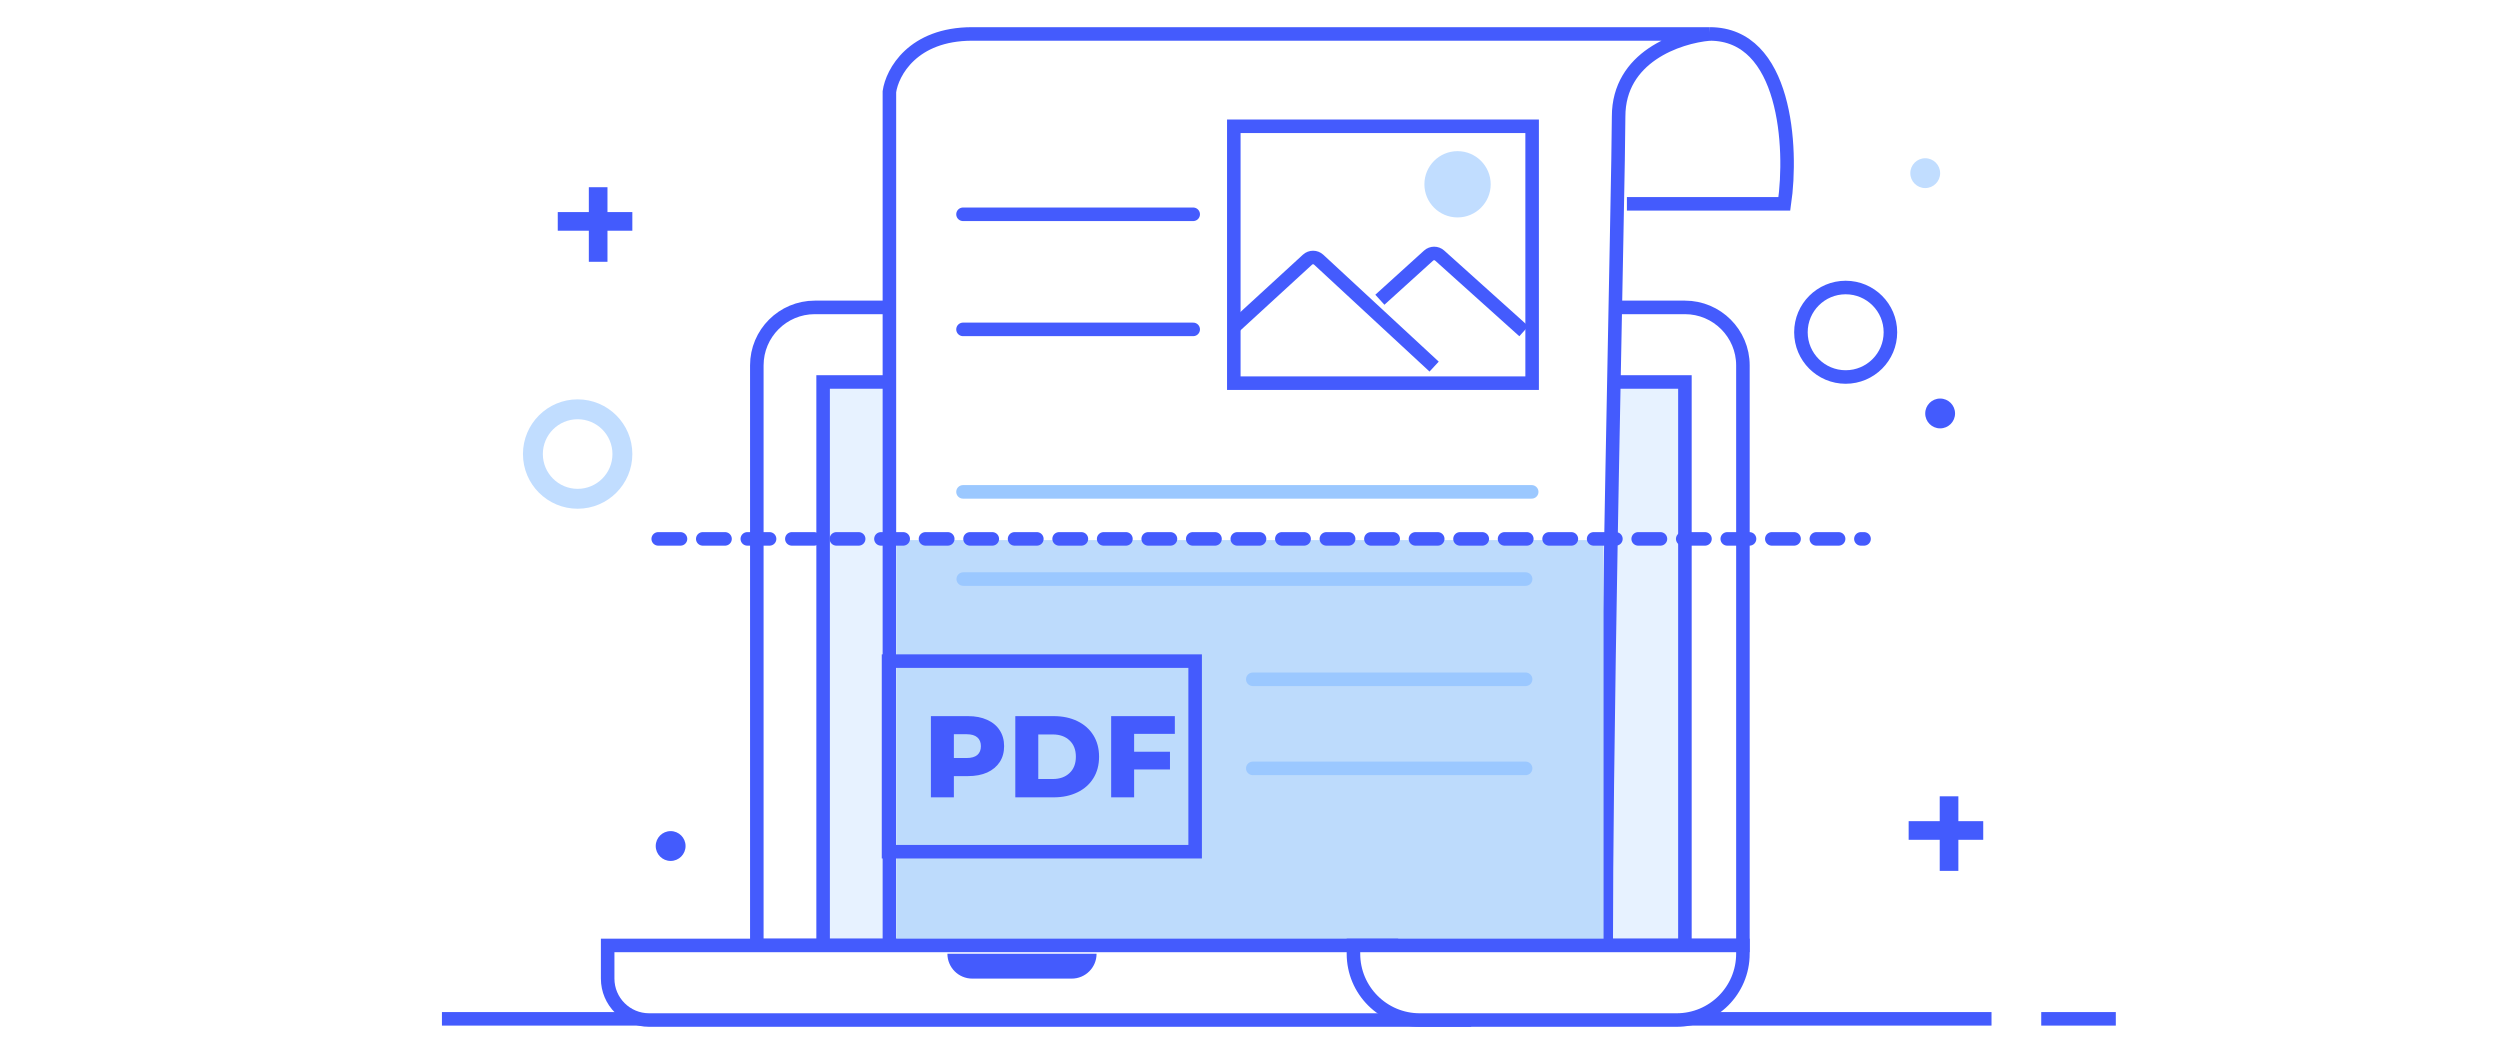 <svg width="449" height="187" viewBox="0 0 449 187" fill="none" xmlns="http://www.w3.org/2000/svg">
<rect width="449" height="187" fill="white"/>
<line x1="79.371" y1="182.983" x2="158.249" y2="182.983" stroke="#445BFD" stroke-width="2.432"/>
<line x1="366.606" y1="182.983" x2="380" y2="182.983" stroke="#445BFD" stroke-width="2.432"/>
<line x1="173.131" y1="182.983" x2="357.676" y2="182.983" stroke="#445BFD" stroke-width="2.432"/>
<path d="M302.61 55.209H300.9H146.343C140.589 55.209 135.925 59.873 135.925 65.626V169.805H299.034H313.028V65.626C313.028 59.873 308.364 55.209 302.61 55.209Z" fill="white" stroke="#445BFD" stroke-width="2.432"/>
<path d="M302.61 68.603H292.6H147.831V169.805H291.06H302.61V68.603Z" fill="#E7F2FF" stroke="#445BFD" stroke-width="2.432"/>
<path d="M292.193 36.605H320.47C321.958 26.435 320.767 6.096 307.075 6.096" stroke="#445BFD" stroke-width="2.432"/>
<path d="M290.704 20.911C290.704 10.244 301.37 6.59 307.075 6.096H174.62C163.904 6.096 160.233 13.01 159.737 16.466V169.805H288.472C288.472 161.442 288.548 151.439 288.673 140.623C288.756 133.406 288.861 125.826 288.978 118.129C289.093 110.666 289.219 103.094 289.35 95.635C289.414 91.95 289.48 88.294 289.546 84.692C290.118 53.482 290.704 26.378 290.704 20.911Z" fill="white" stroke="#445BFD" stroke-width="2.432"/>
<rect x="161" y="97" width="127" height="73" fill="#BDDBFC"/>
<path d="M250.521 169.805H109.136V175.758C109.136 179.867 112.468 183.199 116.578 183.199H261.683L250.521 169.805Z" fill="white" stroke="#445BFD" stroke-width="2.432"/>
<path d="M172.956 88.339H275.092" stroke="#9BC8FF" stroke-width="2.432" stroke-linecap="round"/>
<path d="M225 122H274" stroke="#9BC8FF" stroke-width="2.432" stroke-linecap="round"/>
<path d="M172.956 38.487H214.297" stroke="#445BFD" stroke-width="2.432" stroke-linecap="round"/>
<path d="M173 104H274" stroke="#9BC8FF" stroke-width="2.432" stroke-linecap="round"/>
<path d="M225 138H274" stroke="#9BC8FF" stroke-width="2.432" stroke-linecap="round"/>
<path d="M172.956 59.158H214.297" stroke="#445BFD" stroke-width="2.432" stroke-linecap="round"/>
<path d="M173.858 128.617C175.178 128.617 176.324 128.839 177.296 129.283C178.268 129.714 179.018 130.339 179.546 131.159C180.074 131.964 180.338 132.916 180.338 134.013C180.338 135.11 180.074 136.062 179.546 136.868C179.018 137.673 178.268 138.298 177.296 138.743C176.324 139.173 175.178 139.389 173.858 139.389H171.316V143.202H167.191V128.617H173.858ZM173.608 136.138C174.455 136.138 175.094 135.958 175.525 135.597C175.955 135.222 176.171 134.694 176.171 134.013C176.171 133.332 175.955 132.805 175.525 132.43C175.094 132.055 174.455 131.867 173.608 131.867H171.316V136.138H173.608ZM182.349 128.617H189.246C190.843 128.617 192.26 128.915 193.496 129.513C194.733 130.11 195.691 130.957 196.372 132.055C197.052 133.152 197.393 134.437 197.393 135.909C197.393 137.382 197.052 138.666 196.372 139.764C195.691 140.861 194.733 141.708 193.496 142.306C192.26 142.903 190.843 143.202 189.246 143.202H182.349V128.617ZM189.079 139.91C190.329 139.91 191.33 139.555 192.08 138.847C192.844 138.139 193.226 137.159 193.226 135.909C193.226 134.659 192.844 133.68 192.08 132.971C191.33 132.263 190.329 131.909 189.079 131.909H186.475V139.91H189.079ZM203.689 131.805V135.013H210.127V138.201H203.689V143.202H199.563V128.617H211.002V131.805H203.689Z" fill="#445BFD"/>
<rect x="159.581" y="118.737" width="55.066" height="34.23" stroke="#445BFD" stroke-width="2.432"/>
<rect x="221.592" y="22.681" width="53.578" height="46.136" fill="white" stroke="#445BFD" stroke-width="2.432"/>
<path d="M221.592 58.777L234.822 46.639C235.393 46.114 236.271 46.117 236.839 46.643L257.568 65.84M247.824 53.833L256.573 45.906C257.138 45.394 257.999 45.392 258.567 45.902L273.682 59.484" stroke="#445BFD" stroke-width="2.432"/>
<circle cx="261.775" cy="33.099" r="5.953" fill="#C1DDFF"/>
<path d="M170.155 171.293H196.944C196.944 173.759 194.945 175.758 192.479 175.758H174.62C172.154 175.758 170.155 173.759 170.155 171.293Z" fill="#445BFD"/>
<path d="M243.08 169.805H313.028V171.293C313.028 177.869 307.698 183.199 301.122 183.199H254.986C248.411 183.199 243.08 177.869 243.08 171.293V169.805Z" fill="white" stroke="#445BFD" stroke-width="2.432"/>
<path fill-rule="evenodd" clip-rule="evenodd" d="M331.483 67.71C335.921 67.71 339.519 64.112 339.519 59.673C339.519 55.235 335.921 51.637 331.483 51.637C327.044 51.637 323.446 55.235 323.446 59.673C323.446 64.112 327.044 67.71 331.483 67.71Z" stroke="#435BFD" stroke-width="2.432"/>
<path fill-rule="evenodd" clip-rule="evenodd" d="M345.77 33.778C347.25 33.778 348.449 32.578 348.449 31.099C348.449 29.619 347.25 28.42 345.77 28.42C344.291 28.42 343.091 29.619 343.091 31.099C343.091 32.578 344.291 33.778 345.77 33.778Z" fill="#C1DDFF"/>
<path fill-rule="evenodd" clip-rule="evenodd" d="M348.375 150.829V156.41L351.723 156.41V150.829H356.188V147.481H351.723V143.016L348.375 143.016V147.481H342.794V150.829H348.375Z" fill="#435BFD"/>
<path fill-rule="evenodd" clip-rule="evenodd" d="M93.923 81.546C93.923 76.122 98.321 71.724 103.745 71.724C109.17 71.724 113.568 76.122 113.568 81.546C113.568 86.971 109.17 91.369 103.745 91.369C98.321 91.369 93.923 86.971 93.923 81.546ZM103.745 75.296C100.293 75.296 97.495 78.094 97.495 81.546C97.495 84.999 100.293 87.797 103.745 87.797C107.198 87.797 109.996 84.999 109.996 81.546C109.996 78.094 107.198 75.296 103.745 75.296Z" fill="#C1DDFF"/>
<path fill-rule="evenodd" clip-rule="evenodd" d="M348.449 76.937C349.928 76.937 351.128 75.738 351.128 74.258C351.128 72.779 349.928 71.579 348.449 71.579C346.969 71.579 345.77 72.779 345.77 74.258C345.77 75.738 346.969 76.937 348.449 76.937Z" fill="#435BFD"/>
<path fill-rule="evenodd" clip-rule="evenodd" d="M120.447 154.625C121.926 154.625 123.126 153.425 123.126 151.946C123.126 150.466 121.926 149.267 120.447 149.267C118.967 149.267 117.768 150.466 117.768 151.946C117.768 153.425 118.967 154.625 120.447 154.625Z" fill="#435BFD"/>
<path fill-rule="evenodd" clip-rule="evenodd" d="M113.568 41.437H100.173V38.089H113.568V41.437Z" fill="#435BFD"/>
<path fill-rule="evenodd" clip-rule="evenodd" d="M105.754 47.018L105.754 33.624L109.103 33.624L109.103 47.018L105.754 47.018Z" fill="#435BFD"/>
<line x1="118.216" y1="96.784" x2="334.784" y2="96.784" stroke="#445BFD" stroke-width="2.432" stroke-linecap="round" stroke-dasharray="4 4"/>
</svg>
